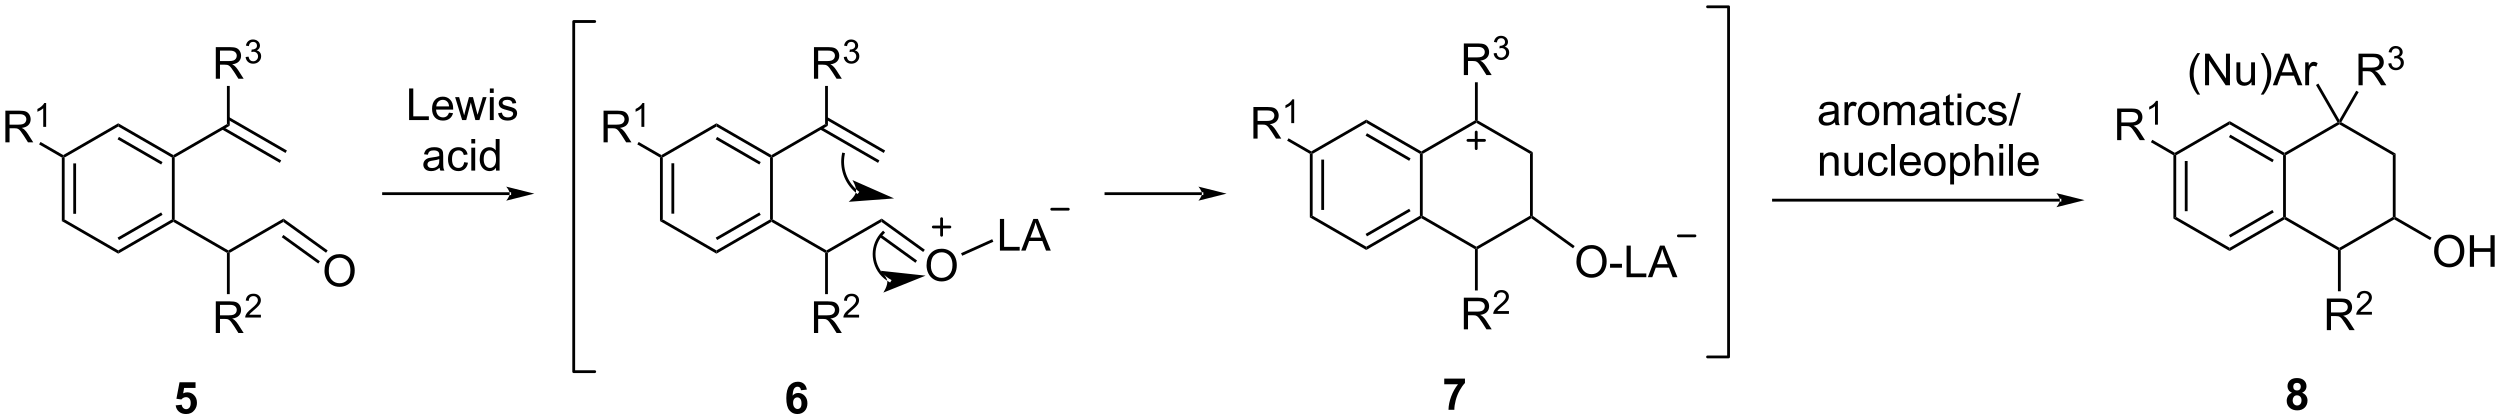 <?xml version="1.0" encoding="UTF-8"?>
<!DOCTYPE svg PUBLIC '-//W3C//DTD SVG 1.0//EN'
          'http://www.w3.org/TR/2001/REC-SVG-20010904/DTD/svg10.dtd'>
<svg stroke-dasharray="none" shape-rendering="auto" xmlns="http://www.w3.org/2000/svg" font-family="'Dialog'" text-rendering="auto" width="1024" fill-opacity="1" color-interpolation="auto" color-rendering="auto" preserveAspectRatio="xMidYMid meet" font-size="12px" viewBox="0 0 1024 172" fill="black" xmlns:xlink="http://www.w3.org/1999/xlink" stroke="black" image-rendering="auto" stroke-miterlimit="10" stroke-linecap="square" stroke-linejoin="miter" font-style="normal" stroke-width="1" height="172" stroke-dashoffset="0" font-weight="normal" stroke-opacity="1"
><!--Generated by the Batik Graphics2D SVG Generator--><defs id="genericDefs"
  /><g
  ><defs id="defs1"
    ><clipPath clipPathUnits="userSpaceOnUse" id="clipPath1"
      ><path d="M3.095 0.633 L468.745 0.633 L468.745 78.749 L3.095 78.749 L3.095 0.633 Z"
      /></clipPath
      ><clipPath clipPathUnits="userSpaceOnUse" id="clipPath2"
      ><path d="M1.421 31.377 L1.421 107.321 L454.125 107.321 L454.125 31.377 Z"
      /></clipPath
    ></defs
    ><g transform="scale(2.199,2.199) translate(-3.095,-0.633) matrix(1.029,0,0,1.029,1.633,-31.641)"
    ><path d="M12.611 59.897 L12.867 59.75 L13.122 59.897 L13.122 71.112 L12.611 71.406 ZM14.683 60.946 L14.683 70.063 L15.193 70.063 L15.193 60.946 Z" stroke="none" clip-path="url(#clipPath2)"
    /></g
    ><g transform="matrix(2.262,0,0,2.262,-3.215,-70.973)"
    ><path d="M12.611 71.406 L13.122 71.112 L22.833 76.719 L22.833 77.308 Z" stroke="none" clip-path="url(#clipPath2)"
    /></g
    ><g transform="matrix(2.262,0,0,2.262,-3.215,-70.973)"
    ><path d="M22.833 77.308 L22.833 76.719 L32.545 71.112 L32.8 71.259 L32.8 71.553 ZM22.961 74.842 L30.856 70.284 L30.601 69.842 L22.706 74.4 Z" stroke="none" clip-path="url(#clipPath2)"
    /></g
    ><g transform="matrix(2.262,0,0,2.262,-3.215,-70.973)"
    ><path d="M33.055 71.112 L32.8 71.259 L32.545 71.112 L32.545 59.897 L32.8 59.75 L33.055 59.897 Z" stroke="none" clip-path="url(#clipPath2)"
    /></g
    ><g transform="matrix(2.262,0,0,2.262,-3.215,-70.973)"
    ><path d="M32.8 59.455 L32.8 59.75 L32.545 59.897 L22.833 54.29 L22.833 53.701 ZM30.856 60.725 L22.961 56.166 L22.706 56.608 L30.601 61.167 Z" stroke="none" clip-path="url(#clipPath2)"
    /></g
    ><g transform="matrix(2.262,0,0,2.262,-3.215,-70.973)"
    ><path d="M22.833 53.701 L22.833 54.29 L13.122 59.897 L12.867 59.75 L12.867 59.455 Z" stroke="none" clip-path="url(#clipPath2)"
    /></g
    ><g transform="matrix(2.262,0,0,2.262,-3.215,-70.973)"
    ><path d="M32.8 71.553 L32.8 71.259 L33.055 71.112 L42.767 76.719 L42.767 77.013 L42.511 77.161 Z" stroke="none" clip-path="url(#clipPath2)"
    /></g
    ><g transform="matrix(2.262,0,0,2.262,-3.215,-70.973)"
    ><path d="M42.511 53.848 L43.022 54.142 L33.055 59.897 L32.8 59.75 L32.8 59.455 Z" stroke="none" clip-path="url(#clipPath2)"
    /></g
    ><g transform="matrix(2.262,0,0,2.262,-3.215,-70.973)"
    ><path d="M2.393 57.145 L2.393 51.419 L4.933 51.419 Q5.698 51.419 6.097 51.572 Q6.495 51.726 6.732 52.117 Q6.972 52.507 6.972 52.981 Q6.972 53.59 6.576 54.01 Q6.183 54.426 5.357 54.538 Q5.659 54.684 5.815 54.825 Q6.146 55.13 6.443 55.585 L7.44 57.145 L6.487 57.145 L5.729 55.953 Q5.396 55.437 5.18 55.163 Q4.966 54.89 4.797 54.781 Q4.628 54.671 4.451 54.63 Q4.323 54.601 4.029 54.601 L3.151 54.601 L3.151 57.145 L2.393 57.145 ZM3.151 53.945 L4.779 53.945 Q5.3 53.945 5.591 53.838 Q5.886 53.731 6.037 53.494 Q6.19 53.257 6.19 52.981 Q6.19 52.575 5.894 52.315 Q5.599 52.051 4.964 52.051 L3.151 52.051 L3.151 53.945 Z" stroke="none" clip-path="url(#clipPath2)"
    /></g
    ><g transform="matrix(2.262,0,0,2.262,-3.215,-70.973)"
    ><path d="M9.777 54.345 L9.25 54.345 L9.25 50.984 Q9.058 51.166 8.75 51.347 Q8.441 51.529 8.195 51.621 L8.195 51.111 Q8.636 50.902 8.966 50.607 Q9.298 50.31 9.437 50.033 L9.777 50.033 L9.777 54.345 Z" stroke="none" clip-path="url(#clipPath2)"
    /></g
    ><g transform="matrix(2.262,0,0,2.262,-3.215,-70.973)"
    ><path d="M12.867 59.455 L12.867 59.75 L12.611 59.897 L8.503 57.525 L8.758 57.083 Z" stroke="none" clip-path="url(#clipPath2)"
    /></g
    ><g transform="matrix(2.262,0,0,2.262,-3.215,-70.973)"
    ><path d="M41.603 54.814 L52.088 60.868 L52.343 60.426 L41.858 54.372 ZM42.639 53.02 L53.123 59.074 L53.379 58.632 L42.894 52.578 Z" stroke="none" clip-path="url(#clipPath2)"
    /></g
    ><g transform="matrix(2.262,0,0,2.262,-3.215,-70.973)"
    ><path d="M40.497 45.636 L40.497 39.909 L43.036 39.909 Q43.801 39.909 44.2 40.063 Q44.598 40.217 44.835 40.607 Q45.075 40.998 45.075 41.472 Q45.075 42.081 44.679 42.501 Q44.286 42.917 43.46 43.029 Q43.762 43.175 43.919 43.316 Q44.249 43.62 44.546 44.076 L45.544 45.636 L44.59 45.636 L43.833 44.443 Q43.499 43.928 43.283 43.654 Q43.07 43.381 42.9 43.271 Q42.731 43.162 42.554 43.12 Q42.426 43.092 42.132 43.092 L41.255 43.092 L41.255 45.636 L40.497 45.636 ZM41.255 42.435 L42.882 42.435 Q43.403 42.435 43.695 42.329 Q43.989 42.222 44.14 41.985 Q44.294 41.748 44.294 41.472 Q44.294 41.066 43.997 40.805 Q43.702 40.542 43.067 40.542 L41.255 40.542 L41.255 42.435 Z" stroke="none" clip-path="url(#clipPath2)"
    /></g
    ><g transform="matrix(2.262,0,0,2.262,-3.215,-70.973)"
    ><path d="M45.896 41.701 L46.423 41.631 Q46.515 42.08 46.732 42.277 Q46.95 42.475 47.265 42.475 Q47.636 42.475 47.892 42.217 Q48.15 41.959 48.15 41.578 Q48.15 41.215 47.911 40.98 Q47.675 40.744 47.308 40.744 Q47.16 40.744 46.937 40.803 L46.995 40.34 Q47.048 40.346 47.079 40.346 Q47.417 40.346 47.687 40.17 Q47.956 39.994 47.956 39.627 Q47.956 39.338 47.759 39.148 Q47.564 38.957 47.253 38.957 Q46.945 38.957 46.74 39.151 Q46.535 39.344 46.476 39.73 L45.949 39.637 Q46.046 39.105 46.388 38.815 Q46.732 38.523 47.242 38.523 Q47.593 38.523 47.888 38.674 Q48.185 38.824 48.341 39.086 Q48.497 39.346 48.497 39.639 Q48.497 39.918 48.347 40.147 Q48.199 40.375 47.906 40.51 Q48.286 40.598 48.497 40.875 Q48.708 41.151 48.708 41.566 Q48.708 42.129 48.298 42.522 Q47.888 42.912 47.261 42.912 Q46.697 42.912 46.322 42.576 Q45.949 42.238 45.896 41.701 Z" stroke="none" clip-path="url(#clipPath2)"
    /></g
    ><g transform="matrix(2.262,0,0,2.262,-3.215,-70.973)"
    ><path d="M43.022 54.142 L42.511 53.848 L42.511 46.936 L43.022 46.936 Z" stroke="none" clip-path="url(#clipPath2)"
    /></g
    ><g transform="matrix(2.262,0,0,2.262,-3.215,-70.973)"
    ><path d="M43.022 77.161 L42.767 77.013 L42.767 76.719 L52.748 70.956 L52.718 71.562 Z" stroke="none" clip-path="url(#clipPath2)"
    /></g
    ><g transform="matrix(2.262,0,0,2.262,-3.215,-70.973)"
    ><path d="M60.178 80.43 Q60.178 79.003 60.944 78.198 Q61.709 77.391 62.92 77.391 Q63.712 77.391 64.347 77.771 Q64.985 78.149 65.319 78.826 Q65.655 79.503 65.655 80.362 Q65.655 81.235 65.303 81.922 Q64.952 82.61 64.306 82.964 Q63.663 83.318 62.915 83.318 Q62.108 83.318 61.47 82.927 Q60.834 82.534 60.506 81.86 Q60.178 81.183 60.178 80.43 ZM60.959 80.441 Q60.959 81.477 61.514 82.073 Q62.071 82.667 62.913 82.667 Q63.767 82.667 64.319 82.066 Q64.873 81.464 64.873 80.36 Q64.873 79.659 64.636 79.138 Q64.4 78.618 63.944 78.331 Q63.491 78.042 62.923 78.042 Q62.118 78.042 61.538 78.597 Q60.959 79.149 60.959 80.441 Z" stroke="none" clip-path="url(#clipPath2)"
    /></g
    ><g transform="matrix(2.262,0,0,2.262,-3.215,-70.973)"
    ><path d="M52.718 71.562 L52.748 70.956 L60.757 76.73 L60.458 77.144 ZM52.439 74.333 L59.048 79.099 L59.347 78.685 L52.737 73.919 Z" stroke="none" clip-path="url(#clipPath2)"
    /></g
    ><g transform="matrix(2.262,0,0,2.262,-3.215,-70.973)"
    ><path d="M40.497 91.673 L40.497 85.946 L43.036 85.946 Q43.801 85.946 44.2 86.1 Q44.598 86.253 44.835 86.644 Q45.075 87.035 45.075 87.509 Q45.075 88.118 44.679 88.537 Q44.286 88.954 43.46 89.066 Q43.762 89.212 43.919 89.352 Q44.249 89.657 44.546 90.113 L45.544 91.673 L44.59 91.673 L43.833 90.48 Q43.499 89.964 43.283 89.691 Q43.07 89.418 42.9 89.308 Q42.731 89.199 42.554 89.157 Q42.426 89.128 42.132 89.128 L41.255 89.128 L41.255 91.673 L40.497 91.673 ZM41.255 88.472 L42.882 88.472 Q43.403 88.472 43.695 88.365 Q43.989 88.259 44.14 88.022 Q44.294 87.785 44.294 87.509 Q44.294 87.102 43.997 86.842 Q43.702 86.579 43.067 86.579 L41.255 86.579 L41.255 88.472 Z" stroke="none" clip-path="url(#clipPath2)"
    /></g
    ><g transform="matrix(2.262,0,0,2.262,-3.215,-70.973)"
    ><path d="M48.665 88.365 L48.665 88.873 L45.825 88.873 Q45.82 88.681 45.888 88.505 Q45.995 88.216 46.234 87.935 Q46.474 87.654 46.925 87.285 Q47.624 86.711 47.87 86.375 Q48.117 86.039 48.117 85.74 Q48.117 85.427 47.892 85.213 Q47.669 84.996 47.308 84.996 Q46.927 84.996 46.699 85.224 Q46.47 85.453 46.468 85.857 L45.925 85.802 Q45.982 85.195 46.345 84.879 Q46.708 84.56 47.32 84.56 Q47.939 84.56 48.298 84.904 Q48.66 85.246 48.66 85.752 Q48.66 86.009 48.554 86.259 Q48.449 86.507 48.203 86.783 Q47.958 87.058 47.39 87.539 Q46.915 87.937 46.781 88.08 Q46.646 88.222 46.558 88.365 L48.665 88.365 Z" stroke="none" clip-path="url(#clipPath2)"
    /></g
    ><g transform="matrix(2.262,0,0,2.262,-3.215,-70.973)"
    ><path d="M42.511 77.161 L42.767 77.013 L43.022 77.161 L43.022 84.638 L42.511 84.638 Z" stroke="none" clip-path="url(#clipPath2)"
    /></g
    ><g transform="matrix(2.262,0,0,2.262,-3.215,-70.973)"
    ><path d="M93.715 66.697 L93.715 66.697 L70.877 66.697 L70.622 66.697 L70.622 66.186 L70.877 66.186 L93.715 66.186 L93.97 66.186 L93.97 66.697 ZM98.179 66.441 L93.077 65.166 C93.077 65.166 93.715 65.883 93.715 66.441 C93.715 66.999 93.077 67.717 93.077 67.717 Z" stroke="none" clip-path="url(#clipPath2)"
    /></g
    ><g transform="matrix(2.262,0,0,2.262,-3.215,-70.973)"
    ><path d="M75.501 53.118 L75.501 47.391 L76.258 47.391 L76.258 52.441 L79.079 52.441 L79.079 53.118 L75.501 53.118 ZM82.731 51.782 L83.458 51.87 Q83.286 52.508 82.82 52.86 Q82.356 53.212 81.635 53.212 Q80.723 53.212 80.189 52.652 Q79.658 52.089 79.658 51.079 Q79.658 50.032 80.197 49.454 Q80.736 48.876 81.596 48.876 Q82.426 48.876 82.953 49.443 Q83.481 50.008 83.481 51.035 Q83.481 51.097 83.478 51.222 L80.385 51.222 Q80.424 51.907 80.77 52.272 Q81.119 52.633 81.637 52.633 Q82.025 52.633 82.299 52.43 Q82.572 52.227 82.731 51.782 ZM80.424 50.644 L82.739 50.644 Q82.692 50.12 82.473 49.86 Q82.137 49.454 81.603 49.454 Q81.119 49.454 80.788 49.779 Q80.458 50.102 80.424 50.644 ZM85.107 53.118 L83.837 48.969 L84.563 48.969 L85.225 51.363 L85.469 52.253 Q85.485 52.188 85.686 51.399 L86.344 48.969 L87.068 48.969 L87.688 51.376 L87.897 52.167 L88.133 51.368 L88.844 48.969 L89.529 48.969 L88.232 53.118 L87.501 53.118 L86.842 50.633 L86.68 49.925 L85.842 53.118 L85.107 53.118 ZM90.122 48.199 L90.122 47.391 L90.825 47.391 L90.825 48.199 L90.122 48.199 ZM90.122 53.118 L90.122 48.969 L90.825 48.969 L90.825 53.118 L90.122 53.118 ZM91.615 51.878 L92.311 51.769 Q92.368 52.188 92.636 52.412 Q92.904 52.633 93.383 52.633 Q93.868 52.633 94.102 52.436 Q94.337 52.238 94.337 51.972 Q94.337 51.735 94.131 51.597 Q93.985 51.503 93.412 51.36 Q92.639 51.165 92.339 51.022 Q92.04 50.878 91.886 50.628 Q91.732 50.376 91.732 50.071 Q91.732 49.792 91.857 49.558 Q91.985 49.321 92.204 49.165 Q92.368 49.042 92.652 48.959 Q92.936 48.876 93.258 48.876 Q93.748 48.876 94.115 49.016 Q94.485 49.157 94.659 49.397 Q94.837 49.636 94.904 50.04 L94.217 50.133 Q94.17 49.813 93.943 49.633 Q93.719 49.454 93.311 49.454 Q92.826 49.454 92.618 49.615 Q92.412 49.774 92.412 49.988 Q92.412 50.126 92.498 50.235 Q92.584 50.347 92.766 50.423 Q92.873 50.462 93.389 50.602 Q94.133 50.8 94.428 50.928 Q94.725 51.055 94.891 51.298 Q95.061 51.54 95.061 51.899 Q95.061 52.251 94.855 52.561 Q94.649 52.87 94.261 53.042 Q93.876 53.212 93.389 53.212 Q92.579 53.212 92.154 52.876 Q91.732 52.54 91.615 51.878 Z" stroke="none" clip-path="url(#clipPath2)"
    /></g
    ><g transform="matrix(2.262,0,0,2.262,-3.215,-70.973)"
    ><path d="M81.02 61.755 Q80.629 62.088 80.268 62.226 Q79.908 62.362 79.494 62.362 Q78.809 62.362 78.442 62.028 Q78.075 61.692 78.075 61.174 Q78.075 60.87 78.213 60.617 Q78.353 60.364 78.578 60.213 Q78.801 60.06 79.083 59.981 Q79.291 59.927 79.708 59.877 Q80.559 59.776 80.963 59.635 Q80.966 59.489 80.966 59.45 Q80.966 59.02 80.768 58.846 Q80.497 58.606 79.966 58.606 Q79.471 58.606 79.234 58.781 Q78.997 58.955 78.885 59.395 L78.197 59.302 Q78.291 58.862 78.504 58.591 Q78.721 58.317 79.127 58.172 Q79.533 58.026 80.067 58.026 Q80.598 58.026 80.929 58.151 Q81.262 58.276 81.419 58.466 Q81.575 58.653 81.637 58.942 Q81.674 59.122 81.674 59.591 L81.674 60.528 Q81.674 61.51 81.718 61.77 Q81.762 62.028 81.895 62.268 L81.161 62.268 Q81.051 62.049 81.02 61.755 ZM80.963 60.185 Q80.58 60.341 79.814 60.45 Q79.379 60.513 79.2 60.591 Q79.02 60.669 78.921 60.82 Q78.825 60.971 78.825 61.153 Q78.825 61.435 79.038 61.622 Q79.252 61.81 79.661 61.81 Q80.067 61.81 80.382 61.633 Q80.7 61.455 80.848 61.145 Q80.963 60.908 80.963 60.442 L80.963 60.185 ZM85.469 60.747 L86.162 60.838 Q86.047 61.552 85.581 61.958 Q85.115 62.362 84.436 62.362 Q83.584 62.362 83.066 61.804 Q82.547 61.247 82.547 60.208 Q82.547 59.536 82.769 59.033 Q82.993 58.528 83.449 58.278 Q83.904 58.026 84.438 58.026 Q85.115 58.026 85.545 58.367 Q85.975 58.708 86.094 59.338 L85.412 59.442 Q85.313 59.026 85.066 58.815 Q84.818 58.604 84.467 58.604 Q83.936 58.604 83.602 58.984 Q83.272 59.364 83.272 60.19 Q83.272 61.026 83.592 61.406 Q83.912 61.783 84.428 61.783 Q84.842 61.783 85.118 61.531 Q85.397 61.276 85.469 60.747 ZM86.766 57.349 L86.766 56.541 L87.469 56.541 L87.469 57.349 L86.766 57.349 ZM86.766 62.268 L86.766 58.12 L87.469 58.12 L87.469 62.268 L86.766 62.268 ZM91.231 62.268 L91.231 61.745 Q90.838 62.362 90.072 62.362 Q89.575 62.362 89.158 62.088 Q88.744 61.815 88.515 61.325 Q88.286 60.833 88.286 60.198 Q88.286 59.575 88.492 59.07 Q88.7 58.565 89.114 58.297 Q89.528 58.026 90.041 58.026 Q90.416 58.026 90.708 58.185 Q91.002 58.341 91.184 58.596 L91.184 56.541 L91.885 56.541 L91.885 62.268 L91.231 62.268 ZM89.01 60.198 Q89.01 60.995 89.346 61.39 Q89.682 61.783 90.137 61.783 Q90.598 61.783 90.921 61.406 Q91.244 61.028 91.244 60.255 Q91.244 59.403 90.916 59.005 Q90.588 58.606 90.106 58.606 Q89.637 58.606 89.322 58.989 Q89.01 59.372 89.01 60.198 Z" stroke="none" clip-path="url(#clipPath2)"
    /></g
    ><g transform="matrix(2.262,0,0,2.262,-3.215,-70.973)"
    ><path d="M120.929 59.897 L121.184 59.75 L121.439 59.897 L121.439 71.112 L120.929 71.406 ZM123.001 60.946 L123.001 70.063 L123.511 70.063 L123.511 60.946 Z" stroke="none" clip-path="url(#clipPath2)"
    /></g
    ><g transform="matrix(2.262,0,0,2.262,-3.215,-70.973)"
    ><path d="M120.929 71.406 L121.439 71.112 L131.151 76.719 L131.151 77.308 Z" stroke="none" clip-path="url(#clipPath2)"
    /></g
    ><g transform="matrix(2.262,0,0,2.262,-3.215,-70.973)"
    ><path d="M131.151 77.308 L131.151 76.719 L140.862 71.112 L141.118 71.259 L141.118 71.553 ZM131.278 74.842 L139.173 70.284 L138.918 69.842 L131.023 74.4 Z" stroke="none" clip-path="url(#clipPath2)"
    /></g
    ><g transform="matrix(2.262,0,0,2.262,-3.215,-70.973)"
    ><path d="M141.373 71.112 L141.118 71.259 L140.862 71.112 L140.862 59.897 L141.118 59.75 L141.373 59.897 Z" stroke="none" clip-path="url(#clipPath2)"
    /></g
    ><g transform="matrix(2.262,0,0,2.262,-3.215,-70.973)"
    ><path d="M141.118 59.455 L141.118 59.75 L140.862 59.897 L131.151 54.29 L131.151 53.701 ZM139.173 60.725 L131.278 56.166 L131.023 56.608 L138.918 61.167 Z" stroke="none" clip-path="url(#clipPath2)"
    /></g
    ><g transform="matrix(2.262,0,0,2.262,-3.215,-70.973)"
    ><path d="M131.151 53.701 L131.151 54.29 L121.439 59.897 L121.184 59.75 L121.184 59.455 Z" stroke="none" clip-path="url(#clipPath2)"
    /></g
    ><g transform="matrix(2.262,0,0,2.262,-3.215,-70.973)"
    ><path d="M141.118 71.553 L141.118 71.259 L141.373 71.112 L151.084 76.719 L151.084 77.013 L150.829 77.161 Z" stroke="none" clip-path="url(#clipPath2)"
    /></g
    ><g transform="matrix(2.262,0,0,2.262,-3.215,-70.973)"
    ><path d="M150.829 53.848 L151.339 54.142 L141.373 59.897 L141.118 59.75 L141.118 59.455 Z" stroke="none" clip-path="url(#clipPath2)"
    /></g
    ><g transform="matrix(2.262,0,0,2.262,-3.215,-70.973)"
    ><path d="M110.711 57.145 L110.711 51.419 L113.25 51.419 Q114.016 51.419 114.414 51.572 Q114.813 51.726 115.05 52.117 Q115.289 52.507 115.289 52.981 Q115.289 53.59 114.893 54.01 Q114.5 54.426 113.675 54.538 Q113.977 54.684 114.133 54.825 Q114.464 55.13 114.76 55.585 L115.758 57.145 L114.805 57.145 L114.047 55.953 Q113.714 55.437 113.498 55.163 Q113.284 54.89 113.115 54.781 Q112.945 54.671 112.768 54.63 Q112.641 54.601 112.346 54.601 L111.469 54.601 L111.469 57.145 L110.711 57.145 ZM111.469 53.945 L113.096 53.945 Q113.617 53.945 113.909 53.838 Q114.203 53.731 114.354 53.494 Q114.508 53.257 114.508 52.981 Q114.508 52.575 114.211 52.315 Q113.917 52.051 113.281 52.051 L111.469 52.051 L111.469 53.945 Z" stroke="none" clip-path="url(#clipPath2)"
    /></g
    ><g transform="matrix(2.262,0,0,2.262,-3.215,-70.973)"
    ><path d="M118.094 54.345 L117.567 54.345 L117.567 50.984 Q117.376 51.166 117.067 51.347 Q116.759 51.529 116.513 51.621 L116.513 51.111 Q116.954 50.902 117.284 50.607 Q117.616 50.31 117.755 50.033 L118.094 50.033 L118.094 54.345 Z" stroke="none" clip-path="url(#clipPath2)"
    /></g
    ><g transform="matrix(2.262,0,0,2.262,-3.215,-70.973)"
    ><path d="M121.184 59.455 L121.184 59.75 L120.929 59.897 L116.82 57.525 L117.075 57.083 Z" stroke="none" clip-path="url(#clipPath2)"
    /></g
    ><g transform="matrix(2.262,0,0,2.262,-3.215,-70.973)"
    ><path d="M149.92 54.815 L160.413 60.868 L160.668 60.426 L150.175 54.373 ZM150.957 53.02 L161.449 59.073 L161.704 58.631 L151.212 52.578 Z" stroke="none" clip-path="url(#clipPath2)"
    /></g
    ><g transform="matrix(2.262,0,0,2.262,-3.215,-70.973)"
    ><path d="M148.814 45.636 L148.814 39.909 L151.353 39.909 Q152.119 39.909 152.517 40.063 Q152.916 40.217 153.153 40.607 Q153.392 40.998 153.392 41.472 Q153.392 42.081 152.997 42.501 Q152.603 42.917 151.778 43.029 Q152.08 43.175 152.236 43.316 Q152.567 43.62 152.864 44.076 L153.861 45.636 L152.908 45.636 L152.15 44.443 Q151.817 43.928 151.601 43.654 Q151.387 43.381 151.218 43.271 Q151.049 43.162 150.872 43.12 Q150.744 43.092 150.45 43.092 L149.572 43.092 L149.572 45.636 L148.814 45.636 ZM149.572 42.435 L151.2 42.435 Q151.721 42.435 152.012 42.329 Q152.306 42.222 152.458 41.985 Q152.611 41.748 152.611 41.472 Q152.611 41.066 152.314 40.805 Q152.02 40.542 151.385 40.542 L149.572 40.542 L149.572 42.435 Z" stroke="none" clip-path="url(#clipPath2)"
    /></g
    ><g transform="matrix(2.262,0,0,2.262,-3.215,-70.973)"
    ><path d="M154.214 41.701 L154.741 41.631 Q154.833 42.08 155.049 42.277 Q155.268 42.475 155.583 42.475 Q155.954 42.475 156.209 42.217 Q156.467 41.959 156.467 41.578 Q156.467 41.215 156.229 40.98 Q155.993 40.744 155.626 40.744 Q155.477 40.744 155.255 40.803 L155.313 40.34 Q155.366 40.346 155.397 40.346 Q155.735 40.346 156.005 40.17 Q156.274 39.994 156.274 39.627 Q156.274 39.338 156.077 39.148 Q155.881 38.957 155.571 38.957 Q155.262 38.957 155.057 39.151 Q154.852 39.344 154.793 39.73 L154.266 39.637 Q154.364 39.105 154.706 38.815 Q155.049 38.523 155.559 38.523 Q155.911 38.523 156.206 38.674 Q156.502 38.824 156.659 39.086 Q156.815 39.346 156.815 39.639 Q156.815 39.918 156.665 40.147 Q156.516 40.375 156.223 40.51 Q156.604 40.598 156.815 40.875 Q157.026 41.151 157.026 41.566 Q157.026 42.129 156.616 42.522 Q156.206 42.912 155.579 42.912 Q155.014 42.912 154.639 42.576 Q154.266 42.238 154.214 41.701 Z" stroke="none" clip-path="url(#clipPath2)"
    /></g
    ><g transform="matrix(2.262,0,0,2.262,-3.215,-70.973)"
    ><path d="M151.339 54.142 L150.829 53.848 L150.829 46.936 L151.339 46.936 Z" stroke="none" clip-path="url(#clipPath2)"
    /></g
    ><g transform="matrix(2.262,0,0,2.262,-3.215,-70.973)"
    ><path d="M151.339 77.161 L151.084 77.013 L151.084 76.719 L161.074 70.956 L161.043 71.562 Z" stroke="none" clip-path="url(#clipPath2)"
    /></g
    ><g transform="matrix(2.262,0,0,2.262,-3.215,-70.973)"
    ><path d="M169.201 79.453 Q169.201 78.025 169.966 77.221 Q170.732 76.413 171.943 76.413 Q172.734 76.413 173.37 76.794 Q174.008 77.171 174.341 77.848 Q174.677 78.525 174.677 79.385 Q174.677 80.257 174.326 80.945 Q173.974 81.632 173.328 81.986 Q172.685 82.341 171.938 82.341 Q171.13 82.341 170.492 81.95 Q169.857 81.557 169.529 80.882 Q169.201 80.205 169.201 79.453 ZM169.982 79.463 Q169.982 80.499 170.536 81.096 Q171.094 81.689 171.935 81.689 Q172.789 81.689 173.341 81.088 Q173.896 80.486 173.896 79.382 Q173.896 78.682 173.659 78.161 Q173.422 77.64 172.966 77.354 Q172.513 77.064 171.945 77.064 Q171.141 77.064 170.56 77.619 Q169.982 78.171 169.982 79.463 Z" stroke="none" clip-path="url(#clipPath2)"
    /></g
    ><g transform="matrix(2.262,0,0,2.262,-3.215,-70.973)"
    ><path d="M161.043 71.562 L161.074 70.956 L168.889 76.595 L168.591 77.009 ZM160.763 74.332 L167.181 78.963 L167.479 78.549 L161.062 73.918 Z" stroke="none" clip-path="url(#clipPath2)"
    /></g
    ><g transform="matrix(2.262,0,0,2.262,-3.215,-70.973)"
    ><path d="M148.814 91.673 L148.814 85.946 L151.353 85.946 Q152.119 85.946 152.517 86.1 Q152.916 86.253 153.153 86.644 Q153.392 87.035 153.392 87.509 Q153.392 88.118 152.997 88.537 Q152.603 88.954 151.778 89.066 Q152.08 89.212 152.236 89.352 Q152.567 89.657 152.864 90.113 L153.861 91.673 L152.908 91.673 L152.15 90.48 Q151.817 89.964 151.601 89.691 Q151.387 89.418 151.218 89.308 Q151.049 89.199 150.872 89.157 Q150.744 89.128 150.45 89.128 L149.572 89.128 L149.572 91.673 L148.814 91.673 ZM149.572 88.472 L151.2 88.472 Q151.721 88.472 152.012 88.365 Q152.306 88.259 152.458 88.022 Q152.611 87.785 152.611 87.509 Q152.611 87.102 152.314 86.842 Q152.02 86.579 151.385 86.579 L149.572 86.579 L149.572 88.472 Z" stroke="none" clip-path="url(#clipPath2)"
    /></g
    ><g transform="matrix(2.262,0,0,2.262,-3.215,-70.973)"
    ><path d="M156.983 88.365 L156.983 88.873 L154.143 88.873 Q154.137 88.681 154.206 88.505 Q154.313 88.216 154.551 87.935 Q154.792 87.654 155.243 87.285 Q155.942 86.711 156.188 86.375 Q156.434 86.039 156.434 85.74 Q156.434 85.427 156.209 85.213 Q155.987 84.996 155.626 84.996 Q155.245 84.996 155.016 85.224 Q154.788 85.453 154.786 85.857 L154.243 85.802 Q154.299 85.195 154.663 84.879 Q155.026 84.56 155.637 84.56 Q156.256 84.56 156.616 84.904 Q156.977 85.246 156.977 85.752 Q156.977 86.009 156.872 86.259 Q156.766 86.507 156.52 86.783 Q156.276 87.058 155.708 87.539 Q155.233 87.937 155.098 88.08 Q154.964 88.222 154.876 88.365 L156.983 88.365 Z" stroke="none" clip-path="url(#clipPath2)"
    /></g
    ><g transform="matrix(2.262,0,0,2.262,-3.215,-70.973)"
    ><path d="M150.829 77.161 L151.084 77.013 L151.339 77.161 L151.339 84.638 L150.829 84.638 Z" stroke="none" clip-path="url(#clipPath2)"
    /></g
    ><g transform="matrix(2.262,0,0,2.262,-3.215,-70.973)"
    ><path d="M182.486 76.751 L182.486 71.024 L183.244 71.024 L183.244 76.074 L186.064 76.074 L186.064 76.751 L182.486 76.751 ZM186.336 76.751 L188.537 71.024 L189.355 71.024 L191.698 76.751 L190.834 76.751 L190.167 75.016 L187.771 75.016 L187.144 76.751 L186.336 76.751 ZM187.99 74.399 L189.933 74.399 L189.334 72.813 Q189.06 72.089 188.927 71.626 Q188.818 72.175 188.62 72.719 L187.99 74.399 Z" stroke="none" clip-path="url(#clipPath2)"
    /></g
    ><g transform="matrix(2.262,0,0,2.262,-3.215,-70.973)"
    ><path d="M175.656 77.688 L175.447 77.223 L181.089 74.686 L181.298 75.151 Z" stroke="none" clip-path="url(#clipPath2)"
    /></g
    ><g stroke-width="0.51" transform="matrix(2.262,0,0,2.262,-3.215,-70.973)" stroke-linejoin="round" stroke-linecap="round"
    ><path fill="none" d="M170.424 72.478 L173.424 72.478 M171.924 70.978 L171.924 73.978" clip-path="url(#clipPath2)"
    /></g
    ><g stroke-width="0.51" transform="matrix(2.262,0,0,2.262,-3.215,-70.973)" stroke-linejoin="round" stroke-linecap="round"
    ><path fill="none" d="M191.866 69.26 L194.866 69.26" clip-path="url(#clipPath2)"
    /></g
    ><g transform="matrix(2.262,0,0,2.262,-3.215,-70.973)"
    ><path d="M156.505 66.363 L156.505 66.363 C156.505 66.363 156.505 66.363 156.505 66.363 L156.505 66.363 C156.505 66.363 156.502 66.361 156.498 66.358 L156.662 66.162 L156.502 66.36 C156.503 66.361 156.503 66.362 156.503 66.361 L156.503 66.361 C156.503 66.361 156.502 66.361 156.502 66.361 L156.501 66.36 L156.496 66.356 L156.495 66.355 L156.49 66.351 L156.649 66.151 L156.649 66.151 L156.49 66.351 L156.484 66.346 L156.484 66.346 C156.468 66.333 156.452 66.321 156.436 66.308 L156.597 66.11 L156.436 66.308 C156.374 66.257 156.312 66.204 156.25 66.151 L156.25 66.151 C155.268 65.296 154.551 64.212 154.142 63.022 L154.383 62.939 L154.142 63.022 C153.733 61.832 153.632 60.536 153.881 59.258 L153.93 59.008 L154.43 59.106 L154.382 59.356 C154.15 60.545 154.244 61.75 154.625 62.856 L154.625 62.856 C155.005 63.963 155.672 64.971 156.585 65.766 L156.418 65.959 L156.585 65.766 C156.642 65.816 156.7 65.865 156.758 65.912 L156.758 65.912 C156.773 65.924 156.788 65.936 156.802 65.948 L156.643 66.147 L156.802 65.947 L156.808 65.952 L156.649 66.151 L156.649 66.151 L156.808 65.952 L156.814 65.957 L156.655 66.156 L156.813 65.956 L156.819 65.961 L156.66 66.16 L156.819 65.96 C156.818 65.96 156.818 65.96 156.819 65.96 L156.819 65.96 C156.819 65.96 156.82 65.962 156.822 65.963 L156.825 65.966 C156.822 65.963 156.819 65.961 156.82 65.961 L156.82 65.961 C156.82 65.961 156.82 65.961 156.82 65.961 L157.02 66.118 L156.706 66.52 ZM163.321 67.304 L155.774 63.981 C155.774 63.981 156.57 65.258 156.422 66.121 C156.274 66.983 155.098 67.923 155.098 67.923 Z" stroke="none" clip-path="url(#clipPath2)"
    /></g
    ><g transform="matrix(2.262,0,0,2.262,-3.215,-70.973)"
    ><path d="M162.387 82.404 L162.387 82.404 C162.391 82.407 162.395 82.409 162.394 82.409 L162.394 82.409 C162.394 82.409 162.394 82.409 162.394 82.409 L162.393 82.408 C162.391 82.407 162.388 82.406 162.386 82.404 L162.51 82.181 L162.386 82.404 C162.376 82.398 162.365 82.393 162.355 82.387 L162.355 82.387 C162.314 82.364 162.273 82.34 162.233 82.316 L162.233 82.316 C162.152 82.267 162.071 82.216 161.992 82.163 L161.992 82.163 C161.676 81.951 161.376 81.705 161.098 81.424 L161.098 81.424 C159.986 80.298 159.436 78.828 159.445 77.362 L159.7 77.363 L159.445 77.362 C159.454 75.896 160.023 74.432 161.148 73.32 L161.33 73.141 L161.688 73.504 L161.507 73.683 C160.481 74.696 159.964 76.029 159.955 77.365 L159.955 77.365 C159.947 78.701 160.448 80.04 161.461 81.065 L161.28 81.244 L161.461 81.065 C161.715 81.322 161.988 81.546 162.276 81.739 L162.134 81.951 L162.276 81.739 C162.348 81.787 162.421 81.834 162.495 81.878 L162.364 82.097 L162.495 81.878 C162.532 81.9 162.569 81.922 162.606 81.943 L162.481 82.165 L162.606 81.943 C162.616 81.948 162.625 81.953 162.634 81.959 L162.635 81.959 C162.637 81.96 162.639 81.961 162.641 81.963 L162.518 82.186 L162.64 81.962 C162.64 81.962 162.64 81.962 162.64 81.962 L162.64 81.962 C162.64 81.962 162.644 81.964 162.649 81.967 L162.868 82.098 L162.605 82.536 ZM169.022 81.292 L160.824 80.4 C160.824 80.4 161.968 81.378 162.087 82.245 C162.206 83.112 161.369 84.362 161.369 84.362 Z" stroke="none" clip-path="url(#clipPath2)"
    /></g
    ><g transform="matrix(2.262,0,0,2.262,-3.215,-70.973)"
    ><path d="M219.064 66.697 L219.064 66.697 L201.686 66.697 L201.431 66.697 L201.431 66.186 L201.686 66.186 L219.064 66.186 L219.319 66.186 L219.319 66.697 ZM223.528 66.441 L218.426 65.166 C218.426 65.166 219.064 65.883 219.064 66.441 C219.064 66.999 218.426 67.717 218.426 67.717 Z" stroke="none" clip-path="url(#clipPath2)"
    /></g
    ><g transform="matrix(2.262,0,0,2.262,-3.215,-70.973)"
    ><path d="M238.604 59.23 L238.859 59.083 L239.114 59.23 L239.114 70.445 L238.604 70.74 ZM240.676 60.279 L240.676 69.396 L241.186 69.396 L241.186 60.279 Z" stroke="none" clip-path="url(#clipPath2)"
    /></g
    ><g transform="matrix(2.262,0,0,2.262,-3.215,-70.973)"
    ><path d="M238.604 70.74 L239.114 70.445 L248.826 76.052 L248.826 76.641 Z" stroke="none" clip-path="url(#clipPath2)"
    /></g
    ><g transform="matrix(2.262,0,0,2.262,-3.215,-70.973)"
    ><path d="M248.826 76.641 L248.826 76.052 L258.537 70.445 L258.792 70.592 L258.792 70.887 ZM248.953 74.176 L256.848 69.617 L256.593 69.175 L248.698 73.734 Z" stroke="none" clip-path="url(#clipPath2)"
    /></g
    ><g transform="matrix(2.262,0,0,2.262,-3.215,-70.973)"
    ><path d="M259.048 70.445 L258.792 70.592 L258.537 70.445 L258.537 59.23 L258.792 59.083 L259.048 59.23 Z" stroke="none" clip-path="url(#clipPath2)"
    /></g
    ><g transform="matrix(2.262,0,0,2.262,-3.215,-70.973)"
    ><path d="M258.792 58.788 L258.792 59.083 L258.537 59.23 L248.826 53.623 L248.826 53.034 ZM256.848 60.058 L248.953 55.5 L248.698 55.941 L256.593 60.5 Z" stroke="none" clip-path="url(#clipPath2)"
    /></g
    ><g transform="matrix(2.262,0,0,2.262,-3.215,-70.973)"
    ><path d="M248.826 53.034 L248.826 53.623 L239.114 59.23 L238.859 59.083 L238.859 58.788 Z" stroke="none" clip-path="url(#clipPath2)"
    /></g
    ><g transform="matrix(2.262,0,0,2.262,-3.215,-70.973)"
    ><path d="M258.792 70.887 L258.792 70.592 L259.048 70.445 L268.759 76.052 L268.759 76.347 L268.504 76.494 Z" stroke="none" clip-path="url(#clipPath2)"
    /></g
    ><g transform="matrix(2.262,0,0,2.262,-3.215,-70.973)"
    ><path d="M268.504 53.181 L268.759 53.328 L268.759 53.623 L259.048 59.23 L258.792 59.083 L258.792 58.788 Z" stroke="none" clip-path="url(#clipPath2)"
    /></g
    ><g transform="matrix(2.262,0,0,2.262,-3.215,-70.973)"
    ><path d="M228.386 56.478 L228.386 50.752 L230.925 50.752 Q231.691 50.752 232.089 50.906 Q232.488 51.059 232.725 51.45 Q232.964 51.84 232.964 52.314 Q232.964 52.924 232.568 53.343 Q232.175 53.76 231.35 53.872 Q231.652 54.018 231.808 54.158 Q232.139 54.463 232.435 54.919 L233.433 56.478 L232.48 56.478 L231.722 55.286 Q231.389 54.77 231.173 54.497 Q230.959 54.223 230.79 54.114 Q230.62 54.005 230.443 53.963 Q230.316 53.934 230.021 53.934 L229.144 53.934 L229.144 56.478 L228.386 56.478 ZM229.144 53.278 L230.771 53.278 Q231.292 53.278 231.584 53.171 Q231.878 53.064 232.029 52.828 Q232.183 52.59 232.183 52.314 Q232.183 51.908 231.886 51.648 Q231.592 51.385 230.956 51.385 L229.144 51.385 L229.144 53.278 Z" stroke="none" clip-path="url(#clipPath2)"
    /></g
    ><g transform="matrix(2.262,0,0,2.262,-3.215,-70.973)"
    ><path d="M235.769 53.678 L235.242 53.678 L235.242 50.317 Q235.051 50.499 234.742 50.681 Q234.434 50.862 234.187 50.954 L234.187 50.444 Q234.629 50.235 234.959 49.94 Q235.291 49.643 235.43 49.366 L235.769 49.366 L235.769 53.678 Z" stroke="none" clip-path="url(#clipPath2)"
    /></g
    ><g transform="matrix(2.262,0,0,2.262,-3.215,-70.973)"
    ><path d="M238.859 58.788 L238.859 59.083 L238.604 59.23 L234.495 56.858 L234.75 56.416 Z" stroke="none" clip-path="url(#clipPath2)"
    /></g
    ><g transform="matrix(2.262,0,0,2.262,-3.215,-70.973)"
    ><path d="M268.759 53.623 L268.759 53.328 L269.014 53.181 L278.981 58.936 L278.471 59.23 Z" stroke="none" clip-path="url(#clipPath2)"
    /></g
    ><g transform="matrix(2.262,0,0,2.262,-3.215,-70.973)"
    ><path d="M266.489 44.969 L266.489 39.243 L269.028 39.243 Q269.794 39.243 270.192 39.396 Q270.591 39.55 270.828 39.941 Q271.067 40.331 271.067 40.805 Q271.067 41.415 270.672 41.834 Q270.278 42.251 269.453 42.362 Q269.755 42.508 269.911 42.649 Q270.242 42.954 270.539 43.409 L271.536 44.969 L270.583 44.969 L269.825 43.777 Q269.492 43.261 269.276 42.987 Q269.062 42.714 268.893 42.605 Q268.724 42.495 268.547 42.454 Q268.419 42.425 268.125 42.425 L267.247 42.425 L267.247 44.969 L266.489 44.969 ZM267.247 41.769 L268.875 41.769 Q269.396 41.769 269.687 41.662 Q269.981 41.555 270.132 41.318 Q270.286 41.081 270.286 40.805 Q270.286 40.399 269.989 40.139 Q269.695 39.876 269.06 39.876 L267.247 39.876 L267.247 41.769 Z" stroke="none" clip-path="url(#clipPath2)"
    /></g
    ><g transform="matrix(2.262,0,0,2.262,-3.215,-70.973)"
    ><path d="M271.888 41.035 L272.416 40.964 Q272.507 41.413 272.724 41.611 Q272.943 41.808 273.257 41.808 Q273.629 41.808 273.885 41.55 Q274.142 41.292 274.142 40.911 Q274.142 40.548 273.904 40.314 Q273.668 40.078 273.3 40.078 Q273.152 40.078 272.929 40.136 L272.988 39.673 Q273.041 39.679 273.072 39.679 Q273.41 39.679 273.679 39.503 Q273.949 39.328 273.949 38.96 Q273.949 38.671 273.752 38.482 Q273.556 38.29 273.246 38.29 Q272.937 38.29 272.732 38.484 Q272.527 38.677 272.468 39.064 L271.941 38.97 Q272.039 38.439 272.381 38.148 Q272.724 37.857 273.234 37.857 Q273.586 37.857 273.881 38.007 Q274.177 38.158 274.334 38.419 Q274.49 38.679 274.49 38.972 Q274.49 39.251 274.339 39.48 Q274.191 39.708 273.898 39.843 Q274.279 39.931 274.49 40.208 Q274.701 40.484 274.701 40.9 Q274.701 41.462 274.291 41.855 Q273.881 42.245 273.254 42.245 Q272.689 42.245 272.314 41.91 Q271.941 41.572 271.888 41.035 Z" stroke="none" clip-path="url(#clipPath2)"
    /></g
    ><g transform="matrix(2.262,0,0,2.262,-3.215,-70.973)"
    ><path d="M269.014 53.181 L268.759 53.328 L268.504 53.181 L268.504 46.269 L269.014 46.269 Z" stroke="none" clip-path="url(#clipPath2)"
    /></g
    ><g transform="matrix(2.262,0,0,2.262,-3.215,-70.973)"
    ><path d="M269.014 76.494 L268.759 76.347 L268.759 76.052 L278.471 70.445 L278.726 70.592 L278.71 70.896 Z" stroke="none" clip-path="url(#clipPath2)"
    /></g
    ><g transform="matrix(2.262,0,0,2.262,-3.215,-70.973)"
    ><path d="M286.875 78.786 Q286.875 77.359 287.641 76.554 Q288.407 75.747 289.618 75.747 Q290.409 75.747 291.045 76.127 Q291.683 76.505 292.016 77.182 Q292.352 77.859 292.352 78.718 Q292.352 79.591 292 80.278 Q291.649 80.966 291.003 81.32 Q290.36 81.674 289.613 81.674 Q288.805 81.674 288.167 81.283 Q287.532 80.89 287.204 80.216 Q286.875 79.538 286.875 78.786 ZM287.657 78.796 Q287.657 79.833 288.212 80.429 Q288.769 81.023 289.61 81.023 Q290.464 81.023 291.016 80.421 Q291.571 79.82 291.571 78.716 Q291.571 78.015 291.334 77.494 Q291.097 76.973 290.641 76.687 Q290.188 76.398 289.62 76.398 Q288.816 76.398 288.235 76.953 Q287.657 77.505 287.657 78.796 ZM292.965 79.856 L292.965 79.148 L295.124 79.148 L295.124 79.856 L292.965 79.856 ZM295.96 81.575 L295.96 75.848 L296.718 75.848 L296.718 80.898 L299.538 80.898 L299.538 81.575 L295.96 81.575 ZM299.81 81.575 L302.011 75.848 L302.829 75.848 L305.172 81.575 L304.308 81.575 L303.641 79.841 L301.245 79.841 L300.618 81.575 L299.81 81.575 ZM301.464 79.223 L303.407 79.223 L302.808 77.637 Q302.534 76.913 302.402 76.45 Q302.292 76.999 302.094 77.544 L301.464 79.223 Z" stroke="none" clip-path="url(#clipPath2)"
    /></g
    ><g transform="matrix(2.262,0,0,2.262,-3.215,-70.973)"
    ><path d="M278.71 70.896 L278.726 70.592 L278.981 70.462 L286.564 75.93 L286.265 76.344 Z" stroke="none" clip-path="url(#clipPath2)"
    /></g
    ><g transform="matrix(2.262,0,0,2.262,-3.215,-70.973)"
    ><path d="M266.489 91.006 L266.489 85.279 L269.028 85.279 Q269.794 85.279 270.192 85.433 Q270.591 85.587 270.828 85.978 Q271.067 86.368 271.067 86.842 Q271.067 87.451 270.672 87.871 Q270.278 88.287 269.453 88.399 Q269.755 88.545 269.911 88.686 Q270.242 88.99 270.539 89.446 L271.536 91.006 L270.583 91.006 L269.825 89.813 Q269.492 89.298 269.276 89.024 Q269.062 88.751 268.893 88.641 Q268.724 88.532 268.547 88.49 Q268.419 88.462 268.125 88.462 L267.247 88.462 L267.247 91.006 L266.489 91.006 ZM267.247 87.806 L268.875 87.806 Q269.396 87.806 269.687 87.699 Q269.981 87.592 270.132 87.355 Q270.286 87.118 270.286 86.842 Q270.286 86.436 269.989 86.175 Q269.695 85.912 269.06 85.912 L267.247 85.912 L267.247 87.806 Z" stroke="none" clip-path="url(#clipPath2)"
    /></g
    ><g transform="matrix(2.262,0,0,2.262,-3.215,-70.973)"
    ><path d="M274.658 87.698 L274.658 88.206 L271.818 88.206 Q271.812 88.015 271.881 87.839 Q271.988 87.55 272.226 87.269 Q272.466 86.987 272.918 86.618 Q273.617 86.044 273.863 85.708 Q274.109 85.372 274.109 85.073 Q274.109 84.761 273.885 84.546 Q273.662 84.329 273.3 84.329 Q272.92 84.329 272.691 84.558 Q272.463 84.786 272.461 85.191 L271.918 85.136 Q271.974 84.528 272.338 84.212 Q272.701 83.894 273.312 83.894 Q273.931 83.894 274.291 84.237 Q274.652 84.579 274.652 85.085 Q274.652 85.343 274.547 85.593 Q274.441 85.841 274.195 86.116 Q273.951 86.392 273.382 86.872 Q272.908 87.271 272.773 87.413 Q272.638 87.556 272.55 87.698 L274.658 87.698 Z" stroke="none" clip-path="url(#clipPath2)"
    /></g
    ><g transform="matrix(2.262,0,0,2.262,-3.215,-70.973)"
    ><path d="M268.504 76.494 L268.759 76.347 L269.014 76.494 L269.014 83.972 L268.504 83.972 Z" stroke="none" clip-path="url(#clipPath2)"
    /></g
    ><g transform="matrix(2.262,0,0,2.262,-3.215,-70.973)"
    ><path d="M278.471 59.23 L278.981 58.936 L278.981 70.462 L278.726 70.592 L278.471 70.445 Z" stroke="none" clip-path="url(#clipPath2)"
    /></g
    ><g stroke-width="0.51" transform="matrix(2.262,0,0,2.262,-3.215,-70.973)" stroke-linejoin="round" stroke-linecap="round"
    ><path fill="none" d="M305.34 74.084 L308.34 74.084" clip-path="url(#clipPath2)"
    /></g
    ><g stroke-width="0.51" transform="matrix(2.262,0,0,2.262,-3.215,-70.973)" stroke-linejoin="round" stroke-linecap="round"
    ><path fill="none" d="M267.234 56.792 L270.234 56.792 M268.734 55.292 L268.734 58.292" clip-path="url(#clipPath2)"
    /></g
    ><g transform="matrix(2.262,0,0,2.262,-3.215,-70.973)"
    ><path d="M374.426 67.876 L374.426 67.876 L322.563 67.876 L322.308 67.876 L322.308 67.366 L322.563 67.366 L374.426 67.366 L374.682 67.366 L374.682 67.876 ZM378.891 67.621 L373.789 66.346 C373.789 66.346 374.426 67.063 374.426 67.621 C374.426 68.179 373.789 68.897 373.789 68.897 Z" stroke="none" clip-path="url(#clipPath2)"
    /></g
    ><g transform="matrix(2.262,0,0,2.262,-3.215,-70.973)"
    ><path d="M333.687 53.521 Q333.296 53.854 332.934 53.992 Q332.575 54.128 332.16 54.128 Q331.476 54.128 331.108 53.794 Q330.741 53.458 330.741 52.94 Q330.741 52.636 330.879 52.383 Q331.02 52.13 331.244 51.979 Q331.468 51.826 331.749 51.747 Q331.957 51.693 332.374 51.643 Q333.226 51.542 333.629 51.401 Q333.632 51.255 333.632 51.216 Q333.632 50.786 333.434 50.612 Q333.163 50.372 332.632 50.372 Q332.137 50.372 331.9 50.547 Q331.663 50.721 331.551 51.161 L330.864 51.068 Q330.957 50.628 331.171 50.357 Q331.387 50.083 331.793 49.938 Q332.2 49.792 332.733 49.792 Q333.265 49.792 333.595 49.917 Q333.929 50.042 334.085 50.232 Q334.241 50.419 334.304 50.708 Q334.34 50.888 334.34 51.357 L334.34 52.294 Q334.34 53.276 334.384 53.536 Q334.429 53.794 334.562 54.034 L333.827 54.034 Q333.718 53.815 333.687 53.521 ZM333.629 51.951 Q333.246 52.107 332.481 52.216 Q332.046 52.279 331.866 52.357 Q331.687 52.435 331.587 52.586 Q331.491 52.737 331.491 52.919 Q331.491 53.201 331.705 53.388 Q331.918 53.576 332.327 53.576 Q332.733 53.576 333.048 53.398 Q333.366 53.221 333.515 52.911 Q333.629 52.675 333.629 52.208 L333.629 51.951 ZM335.422 54.034 L335.422 49.886 L336.055 49.886 L336.055 50.513 Q336.297 50.073 336.5 49.932 Q336.706 49.792 336.953 49.792 Q337.308 49.792 337.675 50.018 L337.433 50.669 Q337.175 50.518 336.917 50.518 Q336.688 50.518 336.503 50.656 Q336.321 50.794 336.243 51.042 Q336.125 51.417 336.125 51.862 L336.125 54.034 L335.422 54.034 ZM337.831 51.958 Q337.831 50.807 338.472 50.253 Q339.008 49.792 339.776 49.792 Q340.633 49.792 341.175 50.352 Q341.719 50.911 341.719 51.901 Q341.719 52.701 341.477 53.161 Q341.237 53.62 340.779 53.875 Q340.321 54.128 339.776 54.128 Q338.906 54.128 338.368 53.57 Q337.831 53.011 337.831 51.958 ZM338.555 51.958 Q338.555 52.755 338.901 53.154 Q339.25 53.55 339.776 53.55 Q340.3 53.55 340.646 53.151 Q340.995 52.753 340.995 51.935 Q340.995 51.167 340.646 50.771 Q340.297 50.372 339.776 50.372 Q339.25 50.372 338.901 50.768 Q338.555 51.161 338.555 51.958 ZM342.543 54.034 L342.543 49.886 L343.171 49.886 L343.171 50.466 Q343.366 50.161 343.689 49.977 Q344.015 49.792 344.429 49.792 Q344.89 49.792 345.184 49.984 Q345.481 50.175 345.601 50.518 Q346.093 49.792 346.882 49.792 Q347.499 49.792 347.83 50.133 Q348.163 50.474 348.163 51.185 L348.163 54.034 L347.465 54.034 L347.465 51.419 Q347.465 50.997 347.395 50.812 Q347.327 50.628 347.147 50.516 Q346.968 50.401 346.726 50.401 Q346.288 50.401 345.999 50.693 Q345.71 50.982 345.71 51.622 L345.71 54.034 L345.007 54.034 L345.007 51.339 Q345.007 50.87 344.835 50.636 Q344.663 50.401 344.272 50.401 Q343.976 50.401 343.723 50.557 Q343.473 50.714 343.358 51.016 Q343.246 51.315 343.246 51.88 L343.246 54.034 L342.543 54.034 ZM351.913 53.521 Q351.522 53.854 351.16 53.992 Q350.801 54.128 350.387 54.128 Q349.702 54.128 349.335 53.794 Q348.968 53.458 348.968 52.94 Q348.968 52.636 349.106 52.383 Q349.246 52.13 349.47 51.979 Q349.694 51.826 349.976 51.747 Q350.184 51.693 350.601 51.643 Q351.452 51.542 351.856 51.401 Q351.858 51.255 351.858 51.216 Q351.858 50.786 351.66 50.612 Q351.39 50.372 350.858 50.372 Q350.364 50.372 350.127 50.547 Q349.89 50.721 349.778 51.161 L349.09 51.068 Q349.184 50.628 349.397 50.357 Q349.614 50.083 350.02 49.938 Q350.426 49.792 350.96 49.792 Q351.491 49.792 351.822 49.917 Q352.155 50.042 352.312 50.232 Q352.468 50.419 352.53 50.708 Q352.567 50.888 352.567 51.357 L352.567 52.294 Q352.567 53.276 352.611 53.536 Q352.655 53.794 352.788 54.034 L352.054 54.034 Q351.944 53.815 351.913 53.521 ZM351.856 51.951 Q351.473 52.107 350.707 52.216 Q350.272 52.279 350.093 52.357 Q349.913 52.435 349.814 52.586 Q349.718 52.737 349.718 52.919 Q349.718 53.201 349.931 53.388 Q350.145 53.576 350.554 53.576 Q350.96 53.576 351.275 53.398 Q351.593 53.221 351.741 52.911 Q351.856 52.675 351.856 52.208 L351.856 51.951 ZM355.19 53.404 L355.292 54.026 Q354.995 54.089 354.761 54.089 Q354.378 54.089 354.167 53.969 Q353.956 53.846 353.87 53.648 Q353.784 53.451 353.784 52.818 L353.784 50.432 L353.269 50.432 L353.269 49.886 L353.784 49.886 L353.784 48.857 L354.485 48.435 L354.485 49.886 L355.19 49.886 L355.19 50.432 L354.485 50.432 L354.485 52.857 Q354.485 53.159 354.521 53.245 Q354.558 53.331 354.641 53.383 Q354.727 53.432 354.883 53.432 Q355 53.432 355.19 53.404 ZM355.882 49.115 L355.882 48.307 L356.585 48.307 L356.585 49.115 L355.882 49.115 ZM355.882 54.034 L355.882 49.886 L356.585 49.886 L356.585 54.034 L355.882 54.034 ZM360.362 52.513 L361.055 52.604 Q360.94 53.318 360.474 53.724 Q360.008 54.128 359.328 54.128 Q358.477 54.128 357.959 53.57 Q357.44 53.013 357.44 51.974 Q357.44 51.302 357.662 50.8 Q357.886 50.294 358.341 50.044 Q358.797 49.792 359.331 49.792 Q360.008 49.792 360.438 50.133 Q360.868 50.474 360.987 51.104 L360.305 51.208 Q360.206 50.792 359.959 50.581 Q359.711 50.37 359.36 50.37 Q358.828 50.37 358.495 50.75 Q358.164 51.13 358.164 51.956 Q358.164 52.792 358.485 53.172 Q358.805 53.55 359.321 53.55 Q359.735 53.55 360.011 53.297 Q360.289 53.042 360.362 52.513 ZM361.375 52.794 L362.071 52.685 Q362.128 53.104 362.396 53.328 Q362.664 53.55 363.144 53.55 Q363.628 53.55 363.862 53.352 Q364.097 53.154 364.097 52.888 Q364.097 52.651 363.891 52.513 Q363.745 52.419 363.172 52.276 Q362.399 52.081 362.099 51.938 Q361.8 51.794 361.646 51.544 Q361.493 51.292 361.493 50.987 Q361.493 50.708 361.618 50.474 Q361.745 50.237 361.964 50.081 Q362.128 49.958 362.412 49.875 Q362.696 49.792 363.019 49.792 Q363.508 49.792 363.875 49.932 Q364.245 50.073 364.42 50.312 Q364.597 50.552 364.664 50.956 L363.977 51.05 Q363.93 50.729 363.703 50.55 Q363.479 50.37 363.071 50.37 Q362.586 50.37 362.378 50.531 Q362.172 50.69 362.172 50.904 Q362.172 51.042 362.258 51.151 Q362.344 51.263 362.526 51.339 Q362.633 51.378 363.149 51.518 Q363.894 51.716 364.188 51.844 Q364.485 51.971 364.651 52.214 Q364.821 52.456 364.821 52.815 Q364.821 53.167 364.615 53.477 Q364.409 53.786 364.021 53.958 Q363.636 54.128 363.149 54.128 Q362.339 54.128 361.914 53.792 Q361.493 53.456 361.375 52.794 ZM365.128 54.133 L366.789 48.208 L367.352 48.208 L365.696 54.133 L365.128 54.133 Z" stroke="none" clip-path="url(#clipPath2)"
    /></g
    ><g transform="matrix(2.262,0,0,2.262,-3.215,-70.973)"
    ><path d="M330.981 63.184 L330.981 59.035 L331.614 59.035 L331.614 59.624 Q332.069 58.942 332.934 58.942 Q333.309 58.942 333.621 59.077 Q333.937 59.21 334.093 59.429 Q334.249 59.647 334.312 59.95 Q334.351 60.145 334.351 60.632 L334.351 63.184 L333.647 63.184 L333.647 60.66 Q333.647 60.231 333.564 60.017 Q333.483 59.804 333.275 59.679 Q333.067 59.551 332.785 59.551 Q332.335 59.551 332.009 59.837 Q331.684 60.121 331.684 60.918 L331.684 63.184 L330.981 63.184 ZM338.149 63.184 L338.149 62.575 Q337.664 63.278 336.831 63.278 Q336.464 63.278 336.146 63.137 Q335.828 62.996 335.672 62.783 Q335.519 62.569 335.456 62.262 Q335.414 62.054 335.414 61.606 L335.414 59.035 L336.118 59.035 L336.118 61.335 Q336.118 61.887 336.159 62.077 Q336.227 62.356 336.44 62.515 Q336.656 62.671 336.972 62.671 Q337.289 62.671 337.565 62.509 Q337.844 62.348 337.959 62.069 Q338.073 61.788 338.073 61.257 L338.073 59.035 L338.776 59.035 L338.776 63.184 L338.149 63.184 ZM342.585 61.663 L343.278 61.754 Q343.163 62.468 342.697 62.874 Q342.231 63.278 341.551 63.278 Q340.7 63.278 340.181 62.72 Q339.663 62.163 339.663 61.124 Q339.663 60.452 339.884 59.95 Q340.108 59.444 340.564 59.194 Q341.02 58.942 341.554 58.942 Q342.231 58.942 342.66 59.283 Q343.09 59.624 343.21 60.254 L342.528 60.358 Q342.429 59.942 342.181 59.731 Q341.934 59.52 341.582 59.52 Q341.051 59.52 340.718 59.9 Q340.387 60.28 340.387 61.106 Q340.387 61.942 340.707 62.322 Q341.028 62.7 341.543 62.7 Q341.957 62.7 342.233 62.447 Q342.512 62.192 342.585 61.663 ZM343.864 63.184 L343.864 57.457 L344.567 57.457 L344.567 63.184 L343.864 63.184 ZM348.495 61.848 L349.222 61.937 Q349.05 62.575 348.584 62.926 Q348.12 63.278 347.399 63.278 Q346.487 63.278 345.953 62.718 Q345.422 62.155 345.422 61.145 Q345.422 60.098 345.961 59.52 Q346.5 58.942 347.36 58.942 Q348.19 58.942 348.716 59.509 Q349.245 60.075 349.245 61.101 Q349.245 61.163 349.243 61.288 L346.149 61.288 Q346.188 61.973 346.534 62.337 Q346.883 62.7 347.401 62.7 Q347.789 62.7 348.063 62.496 Q348.336 62.293 348.495 61.848 ZM346.188 60.71 L348.503 60.71 Q348.456 60.187 348.237 59.926 Q347.901 59.52 347.368 59.52 Q346.883 59.52 346.552 59.845 Q346.222 60.168 346.188 60.71 ZM349.843 61.108 Q349.843 59.957 350.483 59.403 Q351.02 58.942 351.788 58.942 Q352.645 58.942 353.187 59.502 Q353.731 60.062 353.731 61.051 Q353.731 61.851 353.489 62.312 Q353.249 62.77 352.791 63.025 Q352.332 63.278 351.788 63.278 Q350.918 63.278 350.379 62.72 Q349.843 62.16 349.843 61.108 ZM350.567 61.108 Q350.567 61.905 350.913 62.304 Q351.262 62.7 351.788 62.7 Q352.312 62.7 352.658 62.301 Q353.007 61.903 353.007 61.085 Q353.007 60.317 352.658 59.921 Q352.309 59.522 351.788 59.522 Q351.262 59.522 350.913 59.918 Q350.567 60.312 350.567 61.108 ZM354.555 64.775 L354.555 59.035 L355.196 59.035 L355.196 59.575 Q355.422 59.257 355.706 59.101 Q355.993 58.942 356.399 58.942 Q356.93 58.942 357.336 59.215 Q357.743 59.489 357.948 59.986 Q358.156 60.483 358.156 61.077 Q358.156 61.715 357.927 62.226 Q357.698 62.733 357.263 63.007 Q356.828 63.278 356.347 63.278 Q355.995 63.278 355.716 63.129 Q355.438 62.981 355.258 62.754 L355.258 64.775 L354.555 64.775 ZM355.19 61.132 Q355.19 61.934 355.513 62.317 Q355.839 62.7 356.3 62.7 Q356.769 62.7 357.102 62.304 Q357.438 61.905 357.438 61.075 Q357.438 60.28 357.11 59.887 Q356.784 59.491 356.331 59.491 Q355.883 59.491 355.537 59.913 Q355.19 60.332 355.19 61.132 ZM359.004 63.184 L359.004 57.457 L359.707 57.457 L359.707 59.512 Q360.2 58.942 360.95 58.942 Q361.41 58.942 361.749 59.124 Q362.09 59.304 362.236 59.624 Q362.382 59.944 362.382 60.554 L362.382 63.184 L361.679 63.184 L361.679 60.554 Q361.679 60.028 361.45 59.788 Q361.223 59.546 360.804 59.546 Q360.491 59.546 360.215 59.71 Q359.942 59.871 359.825 60.15 Q359.707 60.426 359.707 60.913 L359.707 63.184 L359.004 63.184 ZM363.456 58.265 L363.456 57.457 L364.159 57.457 L364.159 58.265 L363.456 58.265 ZM363.456 63.184 L363.456 59.035 L364.159 59.035 L364.159 63.184 L363.456 63.184 ZM365.215 63.184 L365.215 57.457 L365.918 57.457 L365.918 63.184 L365.215 63.184 ZM369.847 61.848 L370.573 61.937 Q370.401 62.575 369.935 62.926 Q369.472 63.278 368.75 63.278 Q367.839 63.278 367.305 62.718 Q366.774 62.155 366.774 61.145 Q366.774 60.098 367.313 59.52 Q367.852 58.942 368.711 58.942 Q369.542 58.942 370.068 59.509 Q370.597 60.075 370.597 61.101 Q370.597 61.163 370.594 61.288 L367.5 61.288 Q367.539 61.973 367.886 62.337 Q368.235 62.7 368.753 62.7 Q369.141 62.7 369.414 62.496 Q369.688 62.293 369.847 61.848 ZM367.539 60.71 L369.854 60.71 Q369.808 60.187 369.589 59.926 Q369.253 59.52 368.719 59.52 Q368.235 59.52 367.904 59.845 Q367.573 60.168 367.539 60.71 Z" stroke="none" clip-path="url(#clipPath2)"
    /></g
    ><g transform="matrix(2.262,0,0,2.262,-3.215,-70.973)"
    ><path d="M394.976 59.486 L395.231 59.339 L395.487 59.486 L395.487 70.661 L394.976 70.956 ZM397.041 60.531 L397.041 69.616 L397.551 69.616 L397.551 60.531 Z" stroke="none" clip-path="url(#clipPath2)"
    /></g
    ><g transform="matrix(2.262,0,0,2.262,-3.215,-70.973)"
    ><path d="M394.976 70.956 L395.487 70.661 L405.166 76.244 L405.166 76.833 Z" stroke="none" clip-path="url(#clipPath2)"
    /></g
    ><g transform="matrix(2.262,0,0,2.262,-3.215,-70.973)"
    ><path d="M405.166 76.833 L405.166 76.244 L414.838 70.661 L415.093 70.808 L415.093 71.103 ZM405.293 74.378 L413.157 69.838 L412.902 69.396 L405.038 73.936 Z" stroke="none" clip-path="url(#clipPath2)"
    /></g
    ><g transform="matrix(2.262,0,0,2.262,-3.215,-70.973)"
    ><path d="M415.348 70.661 L415.093 70.808 L414.838 70.661 L414.838 59.486 L415.093 59.339 L415.348 59.486 Z" stroke="none" clip-path="url(#clipPath2)"
    /></g
    ><g transform="matrix(2.262,0,0,2.262,-3.215,-70.973)"
    ><path d="M415.093 59.044 L415.093 59.339 L414.838 59.486 L405.166 53.895 L405.166 53.306 ZM413.157 60.309 L405.293 55.763 L405.038 56.205 L412.901 60.751 Z" stroke="none" clip-path="url(#clipPath2)"
    /></g
    ><g transform="matrix(2.262,0,0,2.262,-3.215,-70.973)"
    ><path d="M405.166 53.306 L405.166 53.895 L395.487 59.486 L395.231 59.339 L395.231 59.044 Z" stroke="none" clip-path="url(#clipPath2)"
    /></g
    ><g transform="matrix(2.262,0,0,2.262,-3.215,-70.973)"
    ><path d="M415.093 71.103 L415.093 70.808 L415.348 70.661 L425.027 76.244 L425.027 76.539 L424.772 76.686 Z" stroke="none" clip-path="url(#clipPath2)"
    /></g
    ><g transform="matrix(2.262,0,0,2.262,-3.215,-70.973)"
    ><path d="M424.679 53.507 L425.027 53.6 L425.027 53.895 L415.348 59.486 L415.093 59.339 L415.093 59.044 Z" stroke="none" clip-path="url(#clipPath2)"
    /></g
    ><g transform="matrix(2.262,0,0,2.262,-3.215,-70.973)"
    ><path d="M384.79 56.75 L384.79 51.024 L387.329 51.024 Q388.095 51.024 388.493 51.178 Q388.892 51.331 389.129 51.722 Q389.368 52.112 389.368 52.586 Q389.368 53.196 388.973 53.615 Q388.579 54.032 387.754 54.144 Q388.056 54.289 388.212 54.43 Q388.543 54.735 388.84 55.191 L389.837 56.75 L388.884 56.75 L388.126 55.558 Q387.793 55.042 387.577 54.769 Q387.363 54.495 387.194 54.386 Q387.025 54.276 386.848 54.235 Q386.72 54.206 386.426 54.206 L385.548 54.206 L385.548 56.75 L384.79 56.75 ZM385.548 53.55 L387.176 53.55 Q387.697 53.55 387.988 53.443 Q388.282 53.336 388.433 53.099 Q388.587 52.862 388.587 52.586 Q388.587 52.18 388.29 51.92 Q387.996 51.657 387.361 51.657 L385.548 51.657 L385.548 53.55 Z" stroke="none" clip-path="url(#clipPath2)"
    /></g
    ><g transform="matrix(2.262,0,0,2.262,-3.215,-70.973)"
    ><path d="M392.174 53.95 L391.646 53.95 L391.646 50.589 Q391.455 50.771 391.146 50.952 Q390.838 51.134 390.592 51.226 L390.592 50.716 Q391.033 50.507 391.363 50.212 Q391.695 49.915 391.834 49.638 L392.174 49.638 L392.174 53.95 Z" stroke="none" clip-path="url(#clipPath2)"
    /></g
    ><g transform="matrix(2.262,0,0,2.262,-3.215,-70.973)"
    ><path d="M395.231 59.044 L395.231 59.339 L394.976 59.486 L390.899 57.131 L391.154 56.689 Z" stroke="none" clip-path="url(#clipPath2)"
    /></g
    ><g transform="matrix(2.262,0,0,2.262,-3.215,-70.973)"
    ><path d="M425.027 53.895 L425.027 53.6 L425.376 53.507 L435.217 59.192 L434.707 59.486 Z" stroke="none" clip-path="url(#clipPath2)"
    /></g
    ><g transform="matrix(2.262,0,0,2.262,-3.215,-70.973)"
    ><path d="M428.496 46.816 L428.496 41.089 L431.035 41.089 Q431.801 41.089 432.199 41.243 Q432.598 41.396 432.835 41.787 Q433.074 42.178 433.074 42.652 Q433.074 43.261 432.679 43.68 Q432.285 44.097 431.46 44.209 Q431.762 44.355 431.918 44.495 Q432.249 44.8 432.546 45.256 L433.543 46.816 L432.59 46.816 L431.832 45.623 Q431.499 45.107 431.283 44.834 Q431.069 44.56 430.9 44.451 Q430.731 44.342 430.554 44.3 Q430.426 44.271 430.132 44.271 L429.254 44.271 L429.254 46.816 L428.496 46.816 ZM429.254 43.615 L430.882 43.615 Q431.403 43.615 431.694 43.508 Q431.988 43.402 432.139 43.165 Q432.293 42.928 432.293 42.652 Q432.293 42.245 431.996 41.985 Q431.702 41.722 431.067 41.722 L429.254 41.722 L429.254 43.615 Z" stroke="none" clip-path="url(#clipPath2)"
    /></g
    ><g transform="matrix(2.262,0,0,2.262,-3.215,-70.973)"
    ><path d="M433.895 42.881 L434.423 42.811 Q434.514 43.26 434.731 43.457 Q434.95 43.654 435.264 43.654 Q435.636 43.654 435.891 43.397 Q436.149 43.139 436.149 42.758 Q436.149 42.395 435.911 42.16 Q435.675 41.924 435.308 41.924 Q435.159 41.924 434.936 41.983 L434.995 41.52 Q435.048 41.526 435.079 41.526 Q435.417 41.526 435.686 41.35 Q435.956 41.174 435.956 40.807 Q435.956 40.518 435.759 40.328 Q435.563 40.137 435.253 40.137 Q434.944 40.137 434.739 40.33 Q434.534 40.523 434.475 40.91 L433.948 40.816 Q434.046 40.285 434.387 39.994 Q434.731 39.703 435.241 39.703 Q435.593 39.703 435.887 39.854 Q436.184 40.004 436.341 40.266 Q436.497 40.526 436.497 40.818 Q436.497 41.098 436.346 41.326 Q436.198 41.555 435.905 41.69 Q436.286 41.777 436.497 42.055 Q436.708 42.33 436.708 42.746 Q436.708 43.309 436.298 43.701 Q435.887 44.092 435.261 44.092 Q434.696 44.092 434.321 43.756 Q433.948 43.418 433.895 42.881 Z" stroke="none" clip-path="url(#clipPath2)"
    /></g
    ><g transform="matrix(2.262,0,0,2.262,-3.215,-70.973)"
    ><path d="M425.376 53.507 L425.027 53.6 L425.028 53.09 L428.083 47.801 L428.525 48.056 Z" stroke="none" clip-path="url(#clipPath2)"
    /></g
    ><g transform="matrix(2.262,0,0,2.262,-3.215,-70.973)"
    ><path d="M425.283 76.686 L425.027 76.539 L425.027 76.244 L434.707 70.661 L434.962 70.808 L434.962 71.103 Z" stroke="none" clip-path="url(#clipPath2)"
    /></g
    ><g transform="matrix(2.262,0,0,2.262,-3.215,-70.973)"
    ><path d="M442.185 76.9 Q442.185 75.473 442.95 74.668 Q443.716 73.861 444.927 73.861 Q445.719 73.861 446.354 74.241 Q446.992 74.619 447.325 75.296 Q447.661 75.973 447.661 76.832 Q447.661 77.704 447.31 78.392 Q446.958 79.079 446.312 79.434 Q445.669 79.788 444.922 79.788 Q444.115 79.788 443.476 79.397 Q442.841 79.004 442.513 78.329 Q442.185 77.652 442.185 76.9 ZM442.966 76.91 Q442.966 77.947 443.521 78.543 Q444.078 79.137 444.919 79.137 Q445.773 79.137 446.325 78.535 Q446.88 77.934 446.88 76.829 Q446.88 76.129 446.643 75.608 Q446.406 75.087 445.95 74.801 Q445.497 74.512 444.93 74.512 Q444.125 74.512 443.544 75.067 Q442.966 75.619 442.966 76.91 ZM448.66 79.689 L448.66 73.962 L449.418 73.962 L449.418 76.314 L452.394 76.314 L452.394 73.962 L453.152 73.962 L453.152 79.689 L452.394 79.689 L452.394 76.988 L449.418 76.988 L449.418 79.689 L448.66 79.689 Z" stroke="none" clip-path="url(#clipPath2)"
    /></g
    ><g transform="matrix(2.262,0,0,2.262,-3.215,-70.973)"
    ><path d="M434.962 71.103 L434.962 70.808 L435.217 70.661 L441.719 74.412 L441.464 74.853 Z" stroke="none" clip-path="url(#clipPath2)"
    /></g
    ><g transform="matrix(2.262,0,0,2.262,-3.215,-70.973)"
    ><path d="M422.758 91.158 L422.758 85.431 L425.297 85.431 Q426.062 85.431 426.461 85.585 Q426.859 85.739 427.096 86.129 Q427.336 86.52 427.336 86.994 Q427.336 87.603 426.94 88.023 Q426.547 88.439 425.721 88.551 Q426.023 88.697 426.18 88.838 Q426.51 89.142 426.807 89.598 L427.805 91.158 L426.851 91.158 L426.094 89.965 Q425.76 89.45 425.544 89.176 Q425.33 88.903 425.161 88.793 Q424.992 88.684 424.815 88.642 Q424.687 88.614 424.393 88.614 L423.515 88.614 L423.515 91.158 L422.758 91.158 ZM423.515 87.958 L425.143 87.958 Q425.664 87.958 425.955 87.851 Q426.25 87.744 426.401 87.507 Q426.555 87.27 426.555 86.994 Q426.555 86.588 426.258 86.327 Q425.963 86.064 425.328 86.064 L423.515 86.064 L423.515 87.958 Z" stroke="none" clip-path="url(#clipPath2)"
    /></g
    ><g transform="matrix(2.262,0,0,2.262,-3.215,-70.973)"
    ><path d="M430.926 87.85 L430.926 88.358 L428.086 88.358 Q428.081 88.167 428.149 87.991 Q428.256 87.702 428.495 87.421 Q428.735 87.139 429.186 86.77 Q429.885 86.196 430.131 85.86 Q430.377 85.524 430.377 85.225 Q430.377 84.913 430.153 84.698 Q429.93 84.481 429.569 84.481 Q429.188 84.481 428.959 84.71 Q428.731 84.938 428.729 85.343 L428.186 85.288 Q428.243 84.68 428.606 84.364 Q428.969 84.046 429.581 84.046 Q430.2 84.046 430.559 84.389 Q430.92 84.731 430.92 85.237 Q430.92 85.495 430.815 85.745 Q430.709 85.993 430.463 86.268 Q430.219 86.544 429.651 87.024 Q429.176 87.423 429.041 87.565 Q428.907 87.708 428.819 87.85 L430.926 87.85 Z" stroke="none" clip-path="url(#clipPath2)"
    /></g
    ><g transform="matrix(2.262,0,0,2.262,-3.215,-70.973)"
    ><path d="M424.772 76.686 L425.027 76.539 L425.283 76.686 L425.283 84.124 L424.772 84.124 Z" stroke="none" clip-path="url(#clipPath2)"
    /></g
    ><g transform="matrix(2.262,0,0,2.262,-3.215,-70.973)"
    ><path d="M434.707 59.486 L435.217 59.192 L435.217 70.661 L434.962 70.808 L434.707 70.661 Z" stroke="none" clip-path="url(#clipPath2)"
    /></g
    ><g transform="matrix(2.262,0,0,2.262,-3.215,-70.973)"
    ><path d="M399.307 48.501 Q398.723 47.766 398.32 46.782 Q397.919 45.795 397.919 44.74 Q397.919 43.81 398.221 42.959 Q398.572 41.972 399.307 40.99 L399.809 40.99 Q399.338 41.803 399.184 42.152 Q398.947 42.691 398.809 43.277 Q398.643 44.006 398.643 44.745 Q398.643 46.623 399.809 48.501 L399.307 48.501 ZM400.708 46.816 L400.708 41.089 L401.486 41.089 L404.494 45.584 L404.494 41.089 L405.221 41.089 L405.221 46.816 L404.442 46.816 L401.434 42.316 L401.434 46.816 L400.708 46.816 ZM409.123 46.816 L409.123 46.206 Q408.639 46.91 407.805 46.91 Q407.438 46.91 407.12 46.769 Q406.803 46.628 406.647 46.415 Q406.493 46.201 406.43 45.894 Q406.389 45.685 406.389 45.238 L406.389 42.667 L407.092 42.667 L407.092 44.967 Q407.092 45.519 407.134 45.709 Q407.201 45.988 407.415 46.146 Q407.631 46.303 407.946 46.303 Q408.264 46.303 408.54 46.141 Q408.818 45.98 408.933 45.701 Q409.048 45.42 409.048 44.889 L409.048 42.667 L409.751 42.667 L409.751 46.816 L409.123 46.816 ZM411.315 48.501 L410.809 48.501 Q411.979 46.623 411.979 44.745 Q411.979 44.011 411.809 43.287 Q411.676 42.701 411.44 42.162 Q411.286 41.81 410.809 40.99 L411.315 40.99 Q412.049 41.972 412.401 42.959 Q412.7 43.81 412.7 44.74 Q412.7 45.795 412.296 46.782 Q411.893 47.766 411.315 48.501 ZM412.976 46.816 L415.176 41.089 L415.994 41.089 L418.338 46.816 L417.473 46.816 L416.807 45.081 L414.411 45.081 L413.783 46.816 L412.976 46.816 ZM414.63 44.464 L416.572 44.464 L415.973 42.878 Q415.7 42.154 415.567 41.691 Q415.458 42.24 415.26 42.785 L414.63 44.464 ZM418.846 46.816 L418.846 42.667 L419.479 42.667 L419.479 43.295 Q419.721 42.855 419.924 42.714 Q420.13 42.574 420.377 42.574 Q420.731 42.574 421.098 42.8 L420.856 43.451 Q420.598 43.3 420.341 43.3 Q420.111 43.3 419.926 43.438 Q419.744 43.576 419.666 43.824 Q419.549 44.199 419.549 44.644 L419.549 46.816 L418.846 46.816 Z" stroke="none" clip-path="url(#clipPath2)"
    /></g
    ><g transform="matrix(2.262,0,0,2.262,-3.215,-70.973)"
    ><path d="M425.028 53.09 L425.027 53.6 L424.679 53.507 L420.789 46.763 L421.231 46.508 Z" stroke="none" clip-path="url(#clipPath2)"
    /></g
    ><g stroke-width="0.51" transform="matrix(2.262,0,0,2.262,-3.215,-70.973)" stroke-linejoin="round" stroke-linecap="round"
    ><path fill="none" d="M310.624 96.008 L314.428 96.008 L314.428 32.604 L310.624 32.604" clip-path="url(#clipPath2)"
    /></g
    ><g stroke-width="0.51" transform="matrix(2.262,0,0,2.262,-3.215,-70.973)" stroke-linejoin="round" stroke-linecap="round"
    ><path fill="none" d="M109.113 35.271 L105.309 35.271 L105.309 98.675 L109.113 98.675" clip-path="url(#clipPath2)"
    /></g
    ><g transform="matrix(2.262,0,0,2.262,-3.215,-70.973)"
    ><path d="M33.233 104.776 L34.327 104.664 Q34.374 105.034 34.603 105.253 Q34.835 105.469 35.135 105.469 Q35.478 105.469 35.715 105.19 Q35.955 104.909 35.955 104.346 Q35.955 103.82 35.718 103.557 Q35.483 103.292 35.103 103.292 Q34.632 103.292 34.257 103.711 L33.366 103.581 L33.929 100.602 L36.83 100.602 L36.83 101.628 L34.76 101.628 L34.588 102.602 Q34.955 102.417 35.338 102.417 Q36.069 102.417 36.577 102.948 Q37.085 103.479 37.085 104.328 Q37.085 105.034 36.674 105.588 Q36.116 106.349 35.124 106.349 Q34.33 106.349 33.83 105.922 Q33.33 105.495 33.233 104.776 Z" stroke="none" clip-path="url(#clipPath2)"
    /></g
    ><g transform="matrix(2.262,0,0,2.262,-3.215,-70.973)"
    ><path d="M147.524 101.924 L146.462 102.042 Q146.423 101.713 146.258 101.557 Q146.094 101.401 145.831 101.401 Q145.485 101.401 145.243 101.713 Q145.003 102.026 144.941 103.016 Q145.352 102.531 145.962 102.531 Q146.649 102.531 147.139 103.055 Q147.628 103.578 147.628 104.406 Q147.628 105.284 147.113 105.818 Q146.597 106.349 145.79 106.349 Q144.923 106.349 144.363 105.674 Q143.805 105 143.805 103.463 Q143.805 101.891 144.386 101.195 Q144.969 100.5 145.899 100.5 Q146.55 100.5 146.977 100.865 Q147.407 101.229 147.524 101.924 ZM145.035 104.32 Q145.035 104.854 145.279 105.146 Q145.527 105.438 145.844 105.438 Q146.149 105.438 146.352 105.201 Q146.555 104.961 146.555 104.417 Q146.555 103.859 146.337 103.599 Q146.118 103.338 145.79 103.338 Q145.472 103.338 145.253 103.588 Q145.035 103.836 145.035 104.32 Z" stroke="none" clip-path="url(#clipPath2)"
    /></g
    ><g transform="matrix(2.262,0,0,2.262,-3.215,-70.973)"
    ><path d="M262.943 100.953 L262.943 99.935 L266.695 99.935 L266.695 100.732 Q266.232 101.188 265.75 102.044 Q265.271 102.898 265.018 103.862 Q264.766 104.826 264.771 105.583 L263.711 105.583 Q263.74 104.396 264.201 103.162 Q264.664 101.927 265.438 100.953 L262.943 100.953 Z" stroke="none" clip-path="url(#clipPath2)"
    /></g
    ><g transform="matrix(2.262,0,0,2.262,-3.215,-70.973)"
    ><path d="M416.451 102.492 Q416.026 102.313 415.831 102 Q415.638 101.685 415.638 101.31 Q415.638 100.669 416.086 100.253 Q416.534 99.833 417.357 99.833 Q418.175 99.833 418.625 100.253 Q419.076 100.669 419.076 101.31 Q419.076 101.708 418.868 102.018 Q418.662 102.328 418.287 102.492 Q418.763 102.685 419.011 103.052 Q419.261 103.419 419.261 103.898 Q419.261 104.693 418.753 105.19 Q418.248 105.685 417.409 105.685 Q416.628 105.685 416.107 105.273 Q415.495 104.789 415.495 103.945 Q415.495 103.482 415.724 103.094 Q415.956 102.703 416.451 102.492 ZM416.677 101.388 Q416.677 101.716 416.862 101.901 Q417.05 102.083 417.357 102.083 Q417.67 102.083 417.857 101.898 Q418.045 101.711 418.045 101.383 Q418.045 101.076 417.86 100.891 Q417.675 100.703 417.37 100.703 Q417.052 100.703 416.865 100.891 Q416.677 101.078 416.677 101.388 ZM416.576 103.841 Q416.576 104.294 416.808 104.549 Q417.042 104.802 417.388 104.802 Q417.729 104.802 417.951 104.557 Q418.175 104.313 418.175 103.852 Q418.175 103.451 417.948 103.206 Q417.722 102.961 417.373 102.961 Q416.972 102.961 416.774 103.24 Q416.576 103.516 416.576 103.841 Z" stroke="none" clip-path="url(#clipPath2)"
    /></g
  ></g
></svg
>
